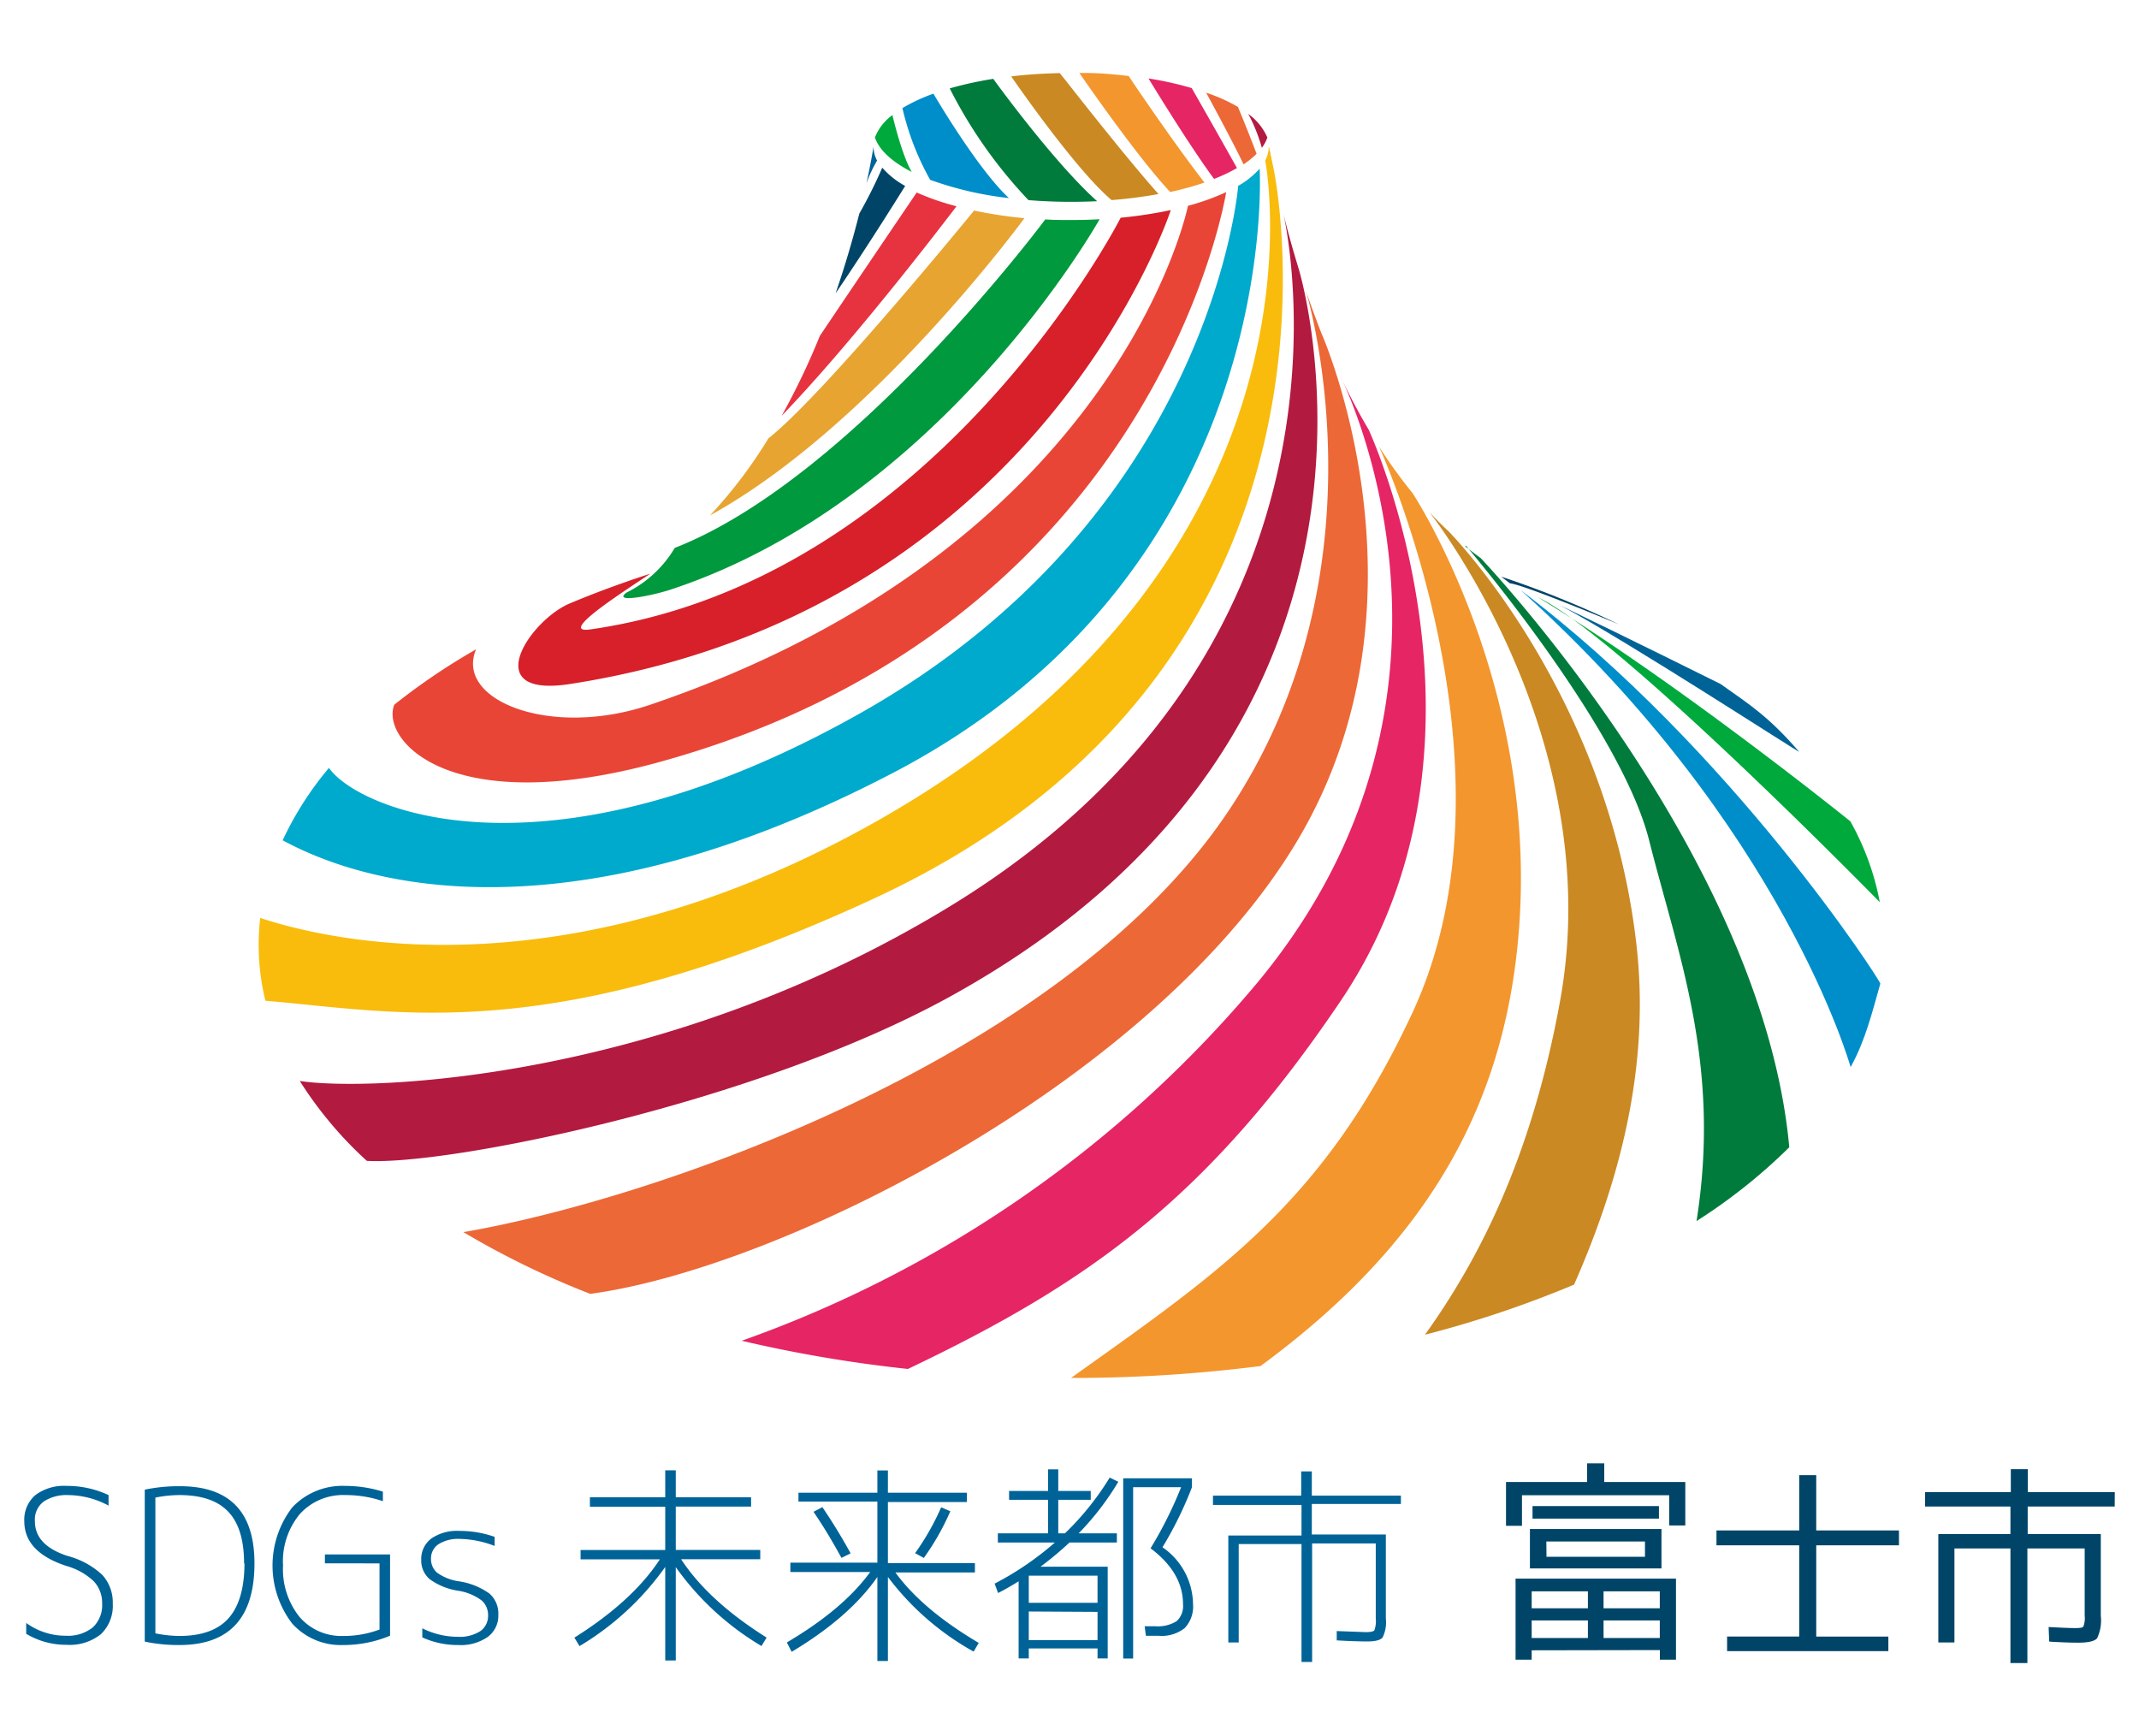 <svg id="naiyou" xmlns="http://www.w3.org/2000/svg" viewBox="0 0 280 227.2"><defs><style>.cls-1{fill:#008eca;}.cls-2{fill:#007b3c;}.cls-3{fill:#ca8922;}.cls-4{fill:#f3962e;}.cls-5{fill:#e62565;}.cls-6{fill:#ec6836;}.cls-7{fill:#b31a40;}.cls-8{fill:#00a93b;}.cls-9{fill:#d7202a;}.cls-10{fill:#e94537;}.cls-11{fill:#0ac;}.cls-12{fill:#006397;}.cls-13{fill:#004567;}.cls-14{fill:#e7a431;}.cls-15{fill:#e73240;}.cls-16{fill:#211714;}.cls-17{fill:#f9bc0c;}.cls-18{fill:#00993d;}</style></defs><path class="cls-1" d="M132.07,25.93a44.91,44.91,0,0,1-10.31-2.39,35.33,35.33,0,0,1-3.63-9.39,23,23,0,0,1,4.06-1.89S127.89,22.05,132.07,25.93Z"/><path class="cls-2" d="M143.62,26.34c-1.12.05-2.25.08-3.41.08-1.91,0-3.78-.08-5.58-.22a61.56,61.56,0,0,1-10.31-14.63,48.82,48.82,0,0,1,5.7-1.25S137.82,21.15,143.62,26.34Z"/><path class="cls-3" d="M151.65,25.4a59,59,0,0,1-6.14.79C140.68,22.12,132.37,10,132.37,10c2-.24,4.15-.38,6.36-.43C138.73,9.53,146.92,20.1,151.65,25.4Z"/><path class="cls-4" d="M157.67,23.9a40.32,40.32,0,0,1-4.49,1.23c-4.47-4.75-11.89-15.58-11.89-15.58H142c2,0,3.92.19,5.76.4C147.74,10,153.74,18.85,157.67,23.9Z"/><path class="cls-5" d="M161.92,22a21.8,21.8,0,0,1-3,1.42c-3.36-4.55-8.58-13.15-8.58-13.15A44.33,44.33,0,0,1,156,11.53S160.37,19.19,161.92,22Z"/><path class="cls-6" d="M164.49,20.13a10.28,10.28,0,0,1-1.71,1.38c-1.41-3-4.89-9.37-4.89-9.37A21,21,0,0,1,162.05,14S163.31,17,164.49,20.13Z"/><path class="cls-7" d="M165.9,18a5.05,5.05,0,0,1-.72,1.35,21.9,21.9,0,0,0-1.78-4.44A7.56,7.56,0,0,1,165.9,18Z"/><path class="cls-8" d="M114.53,18a6.5,6.5,0,0,1,2.29-2.93s1.2,5.18,2.53,7.44C116.79,21.19,115.09,19.66,114.53,18Z"/><path class="cls-9" d="M85.12,75.1c-3.05,2.07-12.48,8-7.77,7.28C122.6,75.86,146.7,28.5,146.7,28.5a58,58,0,0,0,6.56-1S136.19,80,74.61,89.54c-12.14,1.88-5.24-8.39,0-10.56Q79.63,76.88,85.12,75.1Z"/><path class="cls-10" d="M62.32,85C59.49,91.64,72,96.7,85.12,92.25c61.43-20.84,70.39-65.31,70.39-65.31a30.68,30.68,0,0,0,5-1.79s-8.85,56.6-74.18,74.6c-27.46,7.57-36.52-2.89-34.72-7.5A84.26,84.26,0,0,1,62.32,85Z"/><path class="cls-11" d="M43.06,100.52c3.8,5.47,28.37,16,69.41-7.08,46.27-26,49.61-69.11,49.61-69.11a11.08,11.08,0,0,0,2.81-2.25s3.21,52.35-47.95,79.07C67.85,126.79,41.3,112.24,37,110A42.76,42.76,0,0,1,43.06,100.52Z"/><path class="cls-1" d="M199.08,77.27c34.41,30.89,43.17,62.42,43.17,62.42,1.94-3.51,2.81-7.13,3.89-10.93C246.22,128.48,226.66,98.09,199.08,77.27Z"/><path class="cls-8" d="M201.29,78.17c18.38,11.16,40.92,29.34,40.92,29.34a34.53,34.53,0,0,1,3.86,10.59S212.06,83.32,201.29,78.17Z"/><path class="cls-12" d="M204.23,79.25c8.2,3.92,21,10.29,21,10.29,3.91,2.76,6.36,4.33,10.27,8.86C235.77,98.72,212.7,83.71,204.23,79.25Z"/><path class="cls-13" d="M197.66,76.36c1.93.2,14.29,5.39,14.29,5.39a128.07,128.07,0,0,0-15.44-6.26Z"/><path class="cls-14" d="M92.94,67.47a61.45,61.45,0,0,0,7.64-10.08c7.29-5.74,26.93-29.83,26.93-29.83a56.91,56.91,0,0,0,6.59,1S114.23,55.76,92.94,67.47Z"/><path class="cls-15" d="M102.32,54.43a94.3,94.3,0,0,0,5-10.46C113.7,34.48,120,25.2,120,25.2A32.57,32.57,0,0,0,125.21,27S112.23,44.17,102.32,54.43Z"/><path class="cls-13" d="M109.38,38.4c1.33-3.86,2.35-7.45,3.11-10.45a61.47,61.47,0,0,0,3-6,10.83,10.83,0,0,0,3,2.39S113.75,32,109.38,38.4Z"/><path class="cls-12" d="M114.34,19.17a4,4,0,0,0,.47,1.85A17.44,17.44,0,0,0,113.42,24c.65-3,.92-4.78.92-4.78"/><path class="cls-3" d="M186.53,174.72c6.77-9.46,13.91-22.8,17.7-43.76C210.5,96.33,187.08,67,187.08,67c.82.89,1.67,1.74,2.55,2.56,0,0,20.79,20.91,24.58,54.06,1.68,14.69-1.47,29.36-8.16,44.54A141.77,141.77,0,0,1,186.53,174.72Z"/><path class="cls-5" d="M97.09,175.51a156,156,0,0,0,67.4-46.75C196.6,90.18,175.34,49,175.34,49c1.15,2.44,2.42,4.88,3.83,7.26,0,0,19,41.06-3.62,74.68-17.66,26.22-33.4,37.15-56.7,48.26A178.06,178.06,0,0,1,97.09,175.51Z"/><path class="cls-6" d="M60.66,161.29c25.43-4.37,78.12-22.74,99.84-54.67s10.44-68.55,10.44-68.55c.61,1.77,1.28,3.6,2,5.46,0,0,15.62,35-3.08,66.46s-67.47,56-92.6,59.38A112.1,112.1,0,0,1,60.66,161.29Z"/><path class="cls-7" d="M39.24,141.5c9,1.4,47.64,0,85.08-22.84C181.37,83.87,168,28,168,28c.53,2.14,1.2,4.57,2,7.18,0,0,18.41,60-45.66,95.29-25.39,14-65.68,22.11-76.32,21.49A50.9,50.9,0,0,1,39.24,141.5Z"/><path class="cls-16" d="M166.09,19.17s.18,1.22.61,3.3"/><path class="cls-17" d="M166.7,22s13.94,64.86-52.17,95.56C72.31,137.15,52.25,132.48,34.74,131a31.06,31.06,0,0,1-.88-7.32,31.81,31.81,0,0,1,.2-3.52c10.65,3.51,42.13,10,82.88-13.92C175.55,71.72,165.62,21,165.62,21a4,4,0,0,0,.47-1.85"/><path class="cls-4" d="M180.52,58.46s19.31,42,4.38,74.09c-11.59,24.91-25.32,34-44.69,47.82l2,0A195.19,195.19,0,0,0,165,178.82c21.65-15.89,31.51-33.57,33.66-55.17C202,90.38,184.9,64.54,184.9,64.54a63.7,63.7,0,0,1-4.38-6.08"/><path class="cls-2" d="M191.87,71.41s20.24,23.67,24,38.58,9.47,29.26,6.21,49.85a72.6,72.6,0,0,0,12.14-9.66c-3.51-38.46-40.4-77.13-40.4-77.13-.67-.48-1.33-1-2-1.51"/><path class="cls-18" d="M88.33,71.72a15.08,15.08,0,0,1-6.28,5.83c-2,1.44,3.12.5,5.83-.4,35.56-11.79,56.06-48.45,56.06-48.45-1.22.07-2.46.1-3.73.1s-2.27,0-3.38-.08c0,0-25.19,33.89-48.5,43"/><path class="cls-12" d="M8.73,194.51a12.75,12.75,0,0,1,5.48,1.2v1.38a11.35,11.35,0,0,0-5.36-1.38,5.42,5.42,0,0,0-3.06.8,2.94,2.94,0,0,0-1.22,2.64c0,2.09,1.42,3.6,4.28,4.53a10.6,10.6,0,0,1,4.55,2.49,5.32,5.32,0,0,1,1.36,3.75,5.13,5.13,0,0,1-1.55,4,6.54,6.54,0,0,1-4.5,1.39,10.12,10.12,0,0,1-5.28-1.44v-1.42a8.72,8.72,0,0,0,5.17,1.67,5.2,5.2,0,0,0,3.55-1.09,4,4,0,0,0,1.22-3.14A4.13,4.13,0,0,0,12.28,207a8.56,8.56,0,0,0-3.55-2c-3.7-1.2-5.55-3.16-5.55-5.86a4.26,4.26,0,0,1,1.44-3.42A6.24,6.24,0,0,1,8.73,194.51Z"/><path class="cls-12" d="M33.31,204.65q0,10.69-9.83,10.69a21.2,21.2,0,0,1-4.53-.45V195a21.74,21.74,0,0,1,4.53-.45Q33.32,194.51,33.31,204.65Zm-1.36,0q0-4.59-2.07-6.76c-1.38-1.46-3.51-2.18-6.4-2.18a16.21,16.21,0,0,0-3.14.33v17.77a16.26,16.26,0,0,0,3.14.34q4.36,0,6.42-2.3C31.27,210.33,32,207.92,32,204.65Z"/><path class="cls-12" d="M42.53,203.48h8.53v10.64a15.84,15.84,0,0,1-6.2,1.22,8.55,8.55,0,0,1-6.61-2.81,12.5,12.5,0,0,1,0-15.2,9,9,0,0,1,6.93-2.82,16.58,16.58,0,0,1,4.94.75v1.25a15,15,0,0,0-4.86-.8,7.63,7.63,0,0,0-6,2.47,9.7,9.7,0,0,0-2.21,6.75,10,10,0,0,0,2.15,6.72,7.19,7.19,0,0,0,5.71,2.5,13.21,13.21,0,0,0,4.77-.84v-8.66H42.53Z"/><path class="cls-12" d="M60.19,201.45a4.8,4.8,0,0,0-2.77.68,2.21,2.21,0,0,0-1,1.91,2.36,2.36,0,0,0,.78,1.82A6.45,6.45,0,0,0,60.08,207a9.18,9.18,0,0,1,4,1.61,3.48,3.48,0,0,1,1.15,2.78,3.44,3.44,0,0,1-1.37,2.88A6.16,6.16,0,0,1,60,215.34a11.15,11.15,0,0,1-4.72-1v-1.19a10.32,10.32,0,0,0,4.61,1.11,5,5,0,0,0,3-.75,2.44,2.44,0,0,0,1-2.08,2.56,2.56,0,0,0-.82-1.91,6.89,6.89,0,0,0-3.12-1.29,8.45,8.45,0,0,1-3.7-1.51,3.2,3.2,0,0,1-1.11-2.54,3.34,3.34,0,0,1,1.32-2.78,5.9,5.9,0,0,1,3.68-1,13.82,13.82,0,0,1,4.61.78v1.19A13.14,13.14,0,0,0,60.19,201.45Z"/><path class="cls-12" d="M77.22,196h9.86v-3.53h1.38V196h9.86v1.22H88.46v5.67H99.52v1.22H89.16q3.59,5.48,11.19,10.25l-.67,1.11a36.72,36.72,0,0,1-11.22-10.33v12.22H87.08V205.12a37,37,0,0,1-11.22,10.36l-.67-1.11q7.61-4.78,11.19-10.25H76V202.9H87.08v-5.67H77.22Z"/><path class="cls-12" d="M126.57,196.62H116.23v8h11.39v1.22H117.21q3.53,4.86,10.91,9.22l-.67,1.14a35.78,35.78,0,0,1-11.22-9.77v11h-1.38v-11q-3.67,5.28-11.22,9.8L103,215q7.38-4.35,10.91-9.22H103.46v-1.22h11.39v-8H104.52V195.4h10.33v-2.92h1.38v2.92h10.34Zm-20.08,1.28,1.16-.61c1.3,1.91,2.53,3.92,3.7,6.05l-1.2.59Q108.26,200.48,106.49,197.9Zm13.3,5.41a32.78,32.78,0,0,0,3.41-6l1.2.52a32.94,32.94,0,0,1-3.47,6.11Z"/><path class="cls-12" d="M136.2,205.09H145v12h-1.33v-1.3h-9v1.3h-1.33V207c-.94.59-1.84,1.1-2.69,1.53l-.45-1.23a39.74,39.74,0,0,0,7.89-5.38h-7.47v-1.2h6.58v-4.39h-5.11v-1.16h5.11v-2.83h1.33v2.83h4.25v1.16h-4.25v4.39h.87a36.47,36.47,0,0,0,5.86-7.3l1.13.55a36.09,36.09,0,0,1-5.19,6.75h5v1.2H140A44.4,44.4,0,0,1,136.2,205.09Zm-1.53,4.72h9v-3.55h-9Zm0,1.14v3.75h9V211Zm17.5-8.41a9.15,9.15,0,0,1,4,7.47,4.06,4.06,0,0,1-1.1,3.12,4.87,4.87,0,0,1-3.4,1H150l-.16-1.25h1.36a4.65,4.65,0,0,0,2.83-.67,2.68,2.68,0,0,0,.83-2.22c0-2.74-1.41-5.18-4.25-7.31a53.37,53.37,0,0,0,4-8h-6.28v22.43h-1.3v-23.6h9v1.17A48.71,48.71,0,0,1,152.17,202.54Z"/><path class="cls-12" d="M183.38,196.87H171.72v4h9.69v11a4.48,4.48,0,0,1-.43,2.49q-.43.51-2,.51c-.3,0-1.62,0-4-.14l0-1.22,3.81.14c.63,0,1-.08,1.12-.24a3.54,3.54,0,0,0,.18-1.54v-9.83h-8.33v15.52h-1.39V202.12h-8.22V215h-1.36v-14h9.58v-4H158.78v-1.22h11.55v-3.17h1.39v3.17h11.66Z"/><path class="cls-13" d="M218.5,195.73H199.23v4h-2.09V194h10.61v-2.44H210V194h10.61v5.69H218.5Zm-18,20.3v1.23h-2.11V206.65h21v10.61h-2.11V216Zm1.94-10.72h-2.17v-5.16h17.22v5.16Zm-1.94,5.22h7.36v-2.22h-7.36Zm0,1.59v2.3h7.36v-2.3Zm.11-13.33v-1.64h16.55v1.64Zm1.83,5h12.89v-2H202.42Zm7.47,6.74h7.36v-2.22h-7.36Zm0,1.59v2.3h7.36v-2.3Z"/><path class="cls-13" d="M237.75,214.23h9.44v1.91H226.08v-1.91h9.44V202.29H224.69v-1.95h10.83V193.1h2.23v7.24h10.83v1.95H237.75Z"/><path class="cls-13" d="M276.82,197.21H265.43v3.6H275v10.7a5.5,5.5,0,0,1-.48,2.94c-.33.39-1.15.58-2.46.58-.35,0-1.62,0-3.81-.14l-.08-1.91c1.57.09,2.73.14,3.47.14s1-.07,1.08-.21a3,3,0,0,0,.17-1.4V202.7h-7.5v15h-2.22v-15h-7.33V215h-2.11V200.81h9.44v-3.6H252v-1.89h11.22v-3h2.22v3h11.39Z"/></svg>